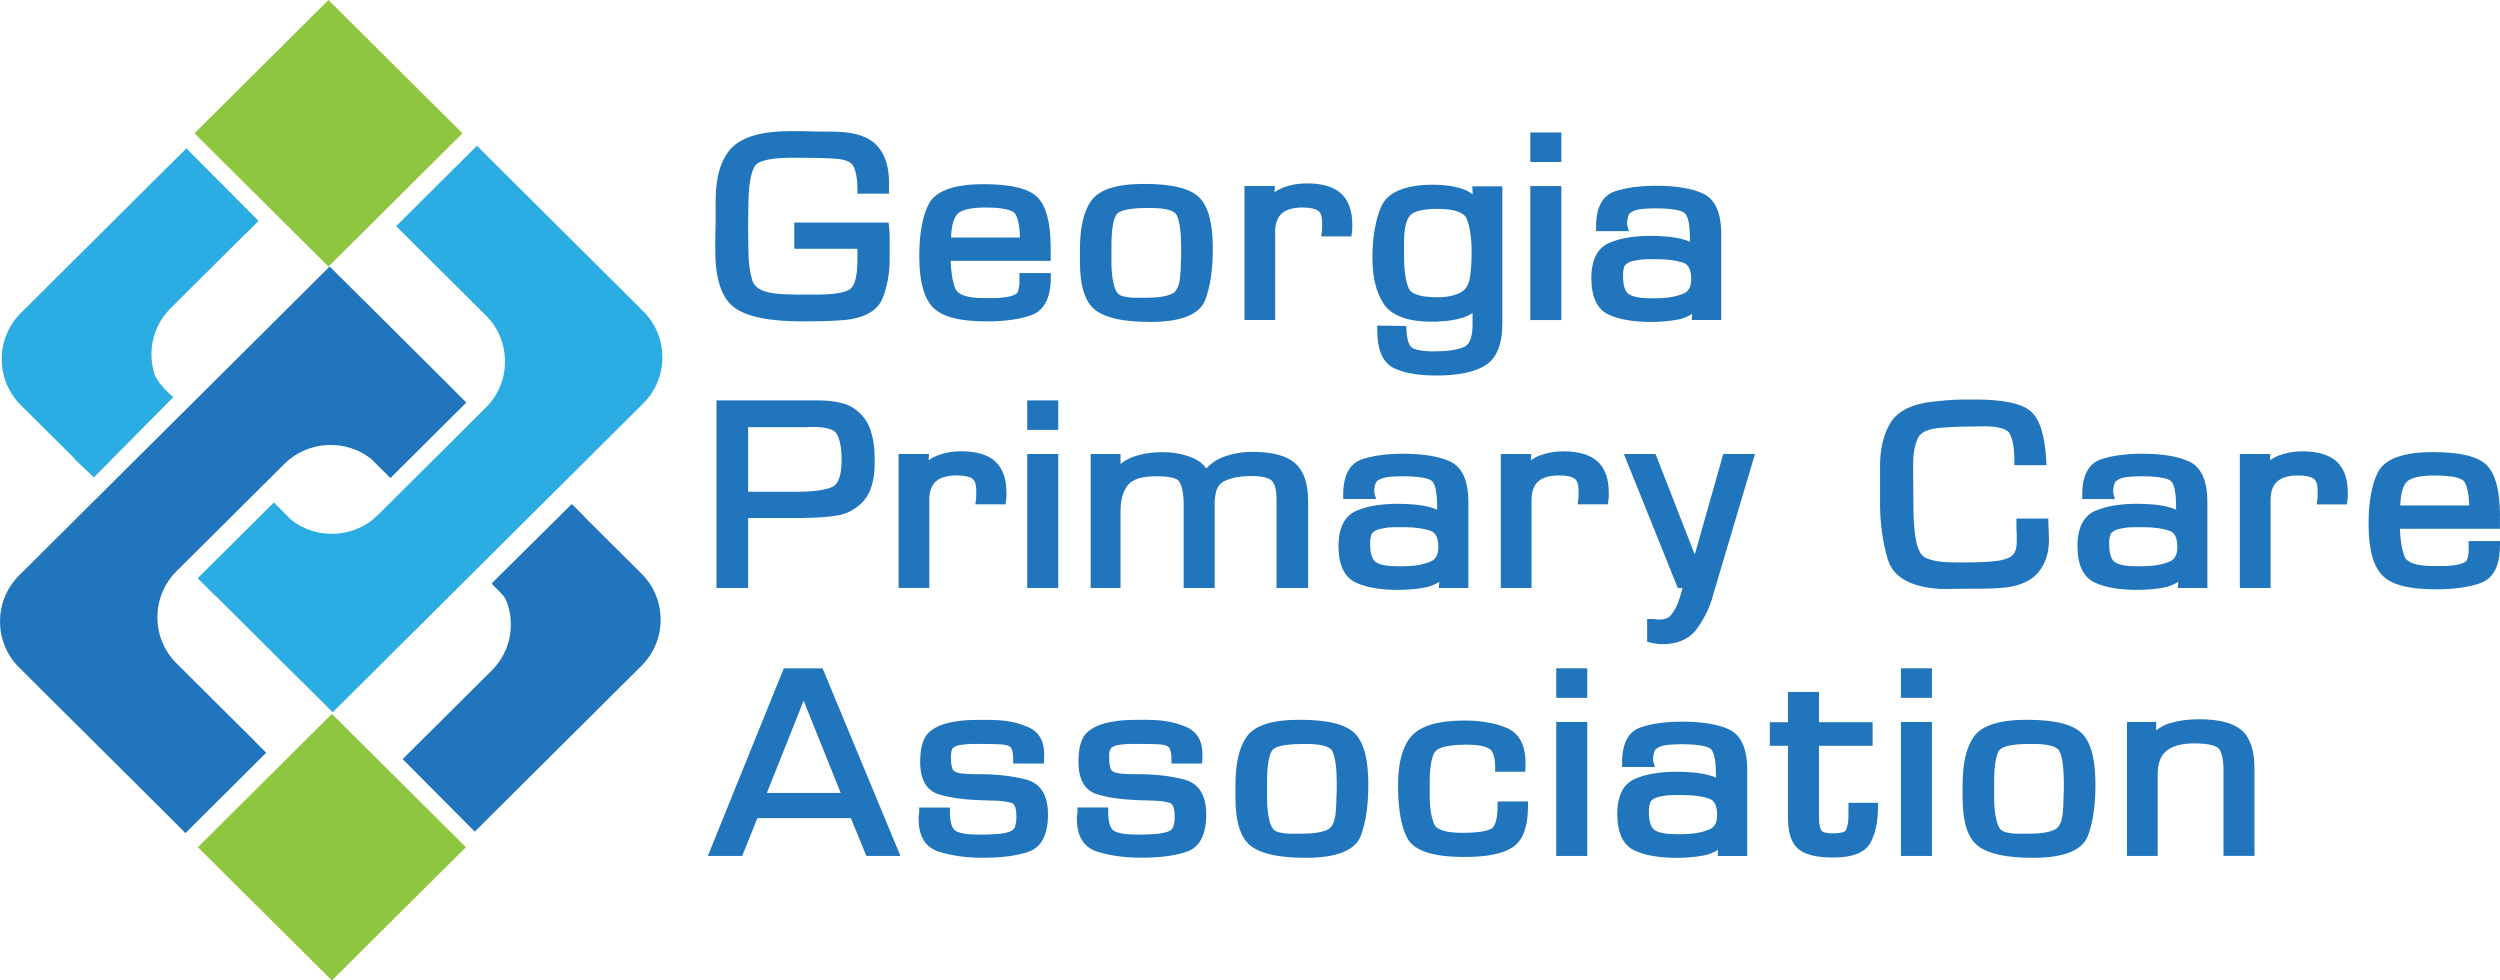 <?xml version="1.0" encoding="utf-8"?>
<!-- Generator: Adobe Illustrator 23.0.1, SVG Export Plug-In . SVG Version: 6.00 Build 0)  -->
<svg version="1.1" id="Layer_1" xmlns="http://www.w3.org/2000/svg" xmlns:xlink="http://www.w3.org/1999/xlink" x="0px" y="0px"
	 width="696.11px" height="273.01px" viewBox="0 0 696.11 273.01" style="enable-background:new 0 0 696.11 273.01;"
	 xml:space="preserve">
<style type="text/css">
	.st0{fill:#8FC640;}
	.st1{fill:#2075BC;}
	.st2{fill:#2BACE2;}
</style>
<g>
	<polygon class="st0" points="91.46,74.23 54.15,37.12 91.46,0 128.77,37.12 	"/>
	<polygon class="st0" points="92.41,273.01 55.1,235.9 92.41,198.78 129.73,235.9 	"/>
	<g>
		<path class="st1" d="M204.54,85.67c3.51,2.57,9.73,3.82,18.99,3.82c1.95,0,3.87-0.03,5.76-0.07c1.89-0.05,3.82-0.15,5.75-0.3
			c5.75-0.55,9.37-2.64,10.77-6.22c1.26-3.22,1.91-6.84,1.91-10.75v-6.27c0-0.96-0.06-1.91-0.17-2.82l-0.13-1.1h-26.25v7.32h17.58
			v3.17c0,5.62-1.22,7.42-1.95,7.99c-0.75,0.59-2.99,1.59-9.49,1.59h-5.45c-0.72,0-1.42-0.03-2.2-0.07c-0.69,0-1.39-0.02-2.11-0.07
			c-0.64-0.04-1.32-0.11-2.09-0.21c-3.47-0.47-5.45-1.69-6.03-3.74c-0.69-2.46-1.04-5.16-1.04-8.03l-0.08-7.07l0.08-6.48
			c0.14-7.29,1.35-9.68,2.06-10.46c0.67-0.74,2.86-1.98,9.96-1.98c1.94,0,3.85,0.02,5.76,0.04c1.95,0.03,3.8,0.09,5.66,0.18
			c3.15,0.12,5.13,0.83,5.75,2.04c0.77,1.53,1.17,3.72,1.17,6.5v1.24h8.8v-3.1c0-4.35-1.09-7.78-3.25-10.17
			c-2.21-2.47-5.96-3.81-11.15-3.97c-1.1,0-2.19-0.01-3.29-0.04c-0.46-0.01-0.94-0.01-1.4-0.01c-0.67-0.01-1.29,0-1.89-0.03
			c-1.13-0.05-2.26-0.08-3.38-0.08h-3.32c-7.73,0-13.17,1.58-16.17,4.68c-2.95,3.05-4.44,8.05-4.44,14.84v6.73
			c-0.06,1.15-0.09,2.32-0.09,3.49v3.44C199.17,77.81,200.93,83.04,204.54,85.67z"/>
		<path class="st1" d="M274.7,89.49c5.07,0,9.26-0.58,12.45-1.73c3.6-1.3,5.43-4.82,5.43-10.48v-1.24h-8.72v3.03
			c0,0.15-0.02,0.29-0.08,0.57c-0.05,0.51-0.16,1.02-0.32,1.5c-0.1,0.31-0.29,0.53-0.59,0.73c-0.42,0.27-0.95,0.48-1.59,0.65
			c-0.66,0.17-1.38,0.28-2.24,0.34c-0.66,0.09-1.27,0.13-1.82,0.13h-3.36c-4.53,0-7.18-0.9-7.87-2.68
			c-0.76-1.95-1.19-4.53-1.28-7.68h27.85v-3.86c-0.06-6.83-1.24-11.34-3.62-13.78c-2.43-2.49-7.37-3.71-15.09-3.71
			c-8.23,0-13.36,1.87-15.27,5.57c-1.73,3.39-2.61,8.25-2.61,14.47c0,6.67,1.15,11.24,3.52,13.97
			C261.97,88.12,266.93,89.49,274.7,89.49z M264.81,66.13c0.12-3.23,0.72-5.43,1.77-6.54c1.11-1.18,3.81-1.81,7.79-1.81
			c6.02,0,7.73,1.03,8.21,1.64c0.49,0.62,1.3,2.31,1.43,6.71H264.81z"/>
		<path class="st1" d="M305.14,86.45c2.9,2.14,7.87,3.19,15.18,3.19c8.57,0,13.71-2.06,15.27-6.13c1.4-3.65,2.11-8.45,2.11-14.28
			c0-6.93-1.19-11.55-3.65-14.12c-2.52-2.62-7.58-3.9-15.47-3.9c-7.65,0-12.46,1.53-14.72,4.67c-2.13,2.97-3.16,7.43-3.16,13.65
			v3.29C300.7,79.78,302.15,84.24,305.14,86.45z M328.9,70.65c0,0.65-0.03,1.27-0.09,1.98c0,0.68-0.01,1.34-0.04,1.97
			c-0.03,0.64-0.07,1.3-0.13,1.99c-0.19,2.82-0.95,4.57-2.27,5.19c-1.58,0.75-3.96,1.13-7.06,1.13h-3.8
			c-0.86-0.04-1.72-0.15-2.53-0.34c-0.65-0.15-1.18-0.39-1.55-0.69c-0.55-0.54-0.97-1.36-1.24-2.43c-0.31-1.22-0.53-2.55-0.63-3.95
			c-0.05-0.51-0.08-1.03-0.08-1.57v-5.65c0-6.07,0.97-8.07,1.55-8.73c0.54-0.61,2.33-1.63,8.27-1.63h1.23c4.04,0,6.51,0.7,7.14,2.02
			c0.8,1.69,1.21,4.62,1.21,8.71V70.65z"/>
		<path class="st1" d="M355.04,64.68c0-2.38,0.63-4.14,1.87-5.24c1.24-1.1,3.19-1.66,5.8-1.66c1.96,0,3.4,0.3,4.29,0.87
			c0.74,0.49,1.14,1.64,1.14,3.33v1.34c0,0.39-0.02,0.77-0.07,1.12l-0.19,1.39h8.4l0.16-1.07c0.06-0.44,0.1-0.86,0.1-1.24v-1.01
			c0-3.79-1.04-6.68-3.08-8.58c-2.06-1.91-5.28-2.87-9.57-2.87c-2.4,0-4.63,0.41-6.65,1.2c-0.85,0.34-1.65,0.77-2.37,1.29l0.11-1.75
			h-8.47v37.31h8.56V64.68z"/>
		<path class="st1" d="M398.62,89.57h1.08c0.47,0,0.92-0.03,1.12-0.08c2.22-0.05,4.41-0.4,6.5-1.03c1-0.31,1.9-0.75,2.7-1.33v3.37
			c0,3.35-0.82,5.46-2.36,6.12c-1.91,0.81-4.7,1.22-8.29,1.22c-3.71,0-5.37-0.53-6.12-0.98c-0.53-0.32-1.45-1.38-1.63-4.93
			l-0.07-1.16l-8.07-0.11v1.25c0,5.47,1.53,9.02,4.56,10.55c2.77,1.39,6.81,2.1,11.99,2.1c5.94,0,10.49-0.94,13.51-2.79
			c3.17-1.95,4.78-5.88,4.78-11.65V51.88h-8.37l0.12,2.22c-1.03-0.76-2.17-1.32-3.4-1.68c-2.28-0.66-4.82-0.99-7.56-0.99
			c-7.95,0-12.86,2.11-14.6,6.28c-1.57,3.78-2.37,8.55-2.37,14.2c0,5.17,1.02,9.4,3.05,12.55
			C387.35,87.85,391.87,89.57,398.62,89.57z M390.95,71.62v-4.1c0-3.8,0.59-6.36,1.74-7.59c1.09-1.16,3.68-1.77,7.5-1.77
			c4.74,0,7.51,0.95,8.24,2.83c0.89,2.29,1.34,5.44,1.34,9.36c0,0.98-0.03,1.96-0.08,2.97c-0.05,0.97-0.13,1.94-0.25,2.97
			c-0.24,2.52-1.11,4.22-2.6,5.07c-1.65,0.93-3.89,1.41-6.65,1.41c-4.49,0-7.23-0.85-7.93-2.46
			C391.39,78.3,390.95,75.37,390.95,71.62z"/>
		<rect x="426.11" y="36.89" class="st1" width="8.64" height="8.21"/>
		<rect x="426.11" y="51.81" class="st1" width="8.64" height="37.31"/>
		<path class="st1" d="M469.68,66.96c-0.95-0.32-1.95-0.57-2.99-0.76c-0.98-0.18-2.03-0.3-3.11-0.36c-0.68-0.05-1.36-0.09-2.05-0.12
			c-0.68-0.02-1.34-0.04-1.96-0.04c-4.56,0-8.4,0.64-11.4,1.91c-3.36,1.41-5.07,4.73-5.07,9.85c0,5.25,1.62,8.67,4.81,10.16
			c2.89,1.35,6.87,2.04,11.83,2.04c2.61,0,5.12-0.22,7.45-0.66c1.42-0.27,2.76-0.8,3.98-1.59l-0.12,1.72h8.22V65.2
			c0-5.94-1.71-9.75-5.1-11.32c-3.09-1.43-7.47-2.15-13.03-2.15c-4.52,0-8.36,0.52-11.42,1.53c-3.52,1.17-5.3,4.48-5.3,9.85v1.24
			h9.13l-0.45-1.55c-0.03-0.08-0.04-0.17-0.04-0.24v-0.97l0.08-0.38c0.04-0.47,0.16-0.93,0.33-1.34c0.13-0.3,0.34-0.54,0.71-0.77
			c0.37-0.25,0.85-0.46,1.4-0.62c0.6-0.17,1.28-0.28,2.05-0.33c0.53-0.04,1.09-0.08,1.67-0.1c0.58-0.02,1.09-0.04,1.51-0.04
			c5.75,0,7.62,0.79,8.22,1.26c0.57,0.45,1.52,1.96,1.52,7.06v1.01C470.29,67.19,469.99,67.06,469.68,66.96z M451.92,76.09
			c0-0.17,0.02-0.35,0.07-0.62c0.05-0.46,0.15-0.88,0.31-1.28c0.11-0.28,0.26-0.47,0.58-0.69c0.43-0.36,1.01-0.63,1.71-0.8
			c0.87-0.21,1.72-0.36,2.54-0.45c0.51-0.04,1.01-0.07,1.52-0.07h2.98c2.75,0,5.11,0.33,7.04,0.97c1.51,0.5,2.24,2,2.24,4.58
			c0,2.08-0.69,3.38-2.1,3.99c-1.75,0.75-3.74,1.17-5.9,1.27c-0.56,0.04-1.13,0.06-1.69,0.06h-1.74c-2.87,0-4.89-0.4-6.01-1.19
			c-1.01-0.7-1.54-2.45-1.54-5.03V76.09z"/>
		<path class="st1" d="M242.25,119.37c-0.68-1.94-1.93-3.66-3.72-5.11c-1.2-0.96-2.57-1.64-4.07-2.01c-1.36-0.34-2.8-0.57-4.27-0.68
			c-0.63-0.05-1.26-0.08-1.87-0.08H199.5v52.23h8.81v-19.47h14.63c0.47,0,0.93-0.01,1.38-0.04c0.38-0.03,0.78-0.04,1.19-0.04h0.28
			c2.4-0.05,4.76-0.25,7.02-0.58c2.53-0.36,4.81-1.44,6.77-3.21c1.25-1.13,2.17-2.46,2.73-3.95c0.53-1.4,0.89-2.87,1.07-4.37
			c0.06-0.66,0.1-1.31,0.13-1.95c0.03-0.64,0.04-1.26,0.04-1.88c0-0.52-0.01-1.05-0.04-1.59c-0.03-0.5-0.04-1-0.05-1.57
			C243.3,123.12,242.89,121.19,242.25,119.37z M208.31,118.96h16.04c0.45,0,0.7-0.04,0.84-0.07h1.32c3.52,0,5.77,0.67,6.49,1.93
			c0.89,1.55,1.34,4.01,1.34,7.31c0,4.12-0.89,6.69-2.56,7.44c-2,0.9-5.39,1.36-10.08,1.36h-13.39V118.96z"/>
		<path class="st1" d="M258.74,139.28c0-2.38,0.63-4.14,1.87-5.24c1.24-1.1,3.19-1.66,5.8-1.66c1.96,0,3.4,0.29,4.29,0.87
			c0.75,0.49,1.14,1.64,1.14,3.33v1.34c0,0.39-0.03,0.77-0.07,1.12l-0.19,1.39h8.4l0.16-1.08c0.06-0.44,0.1-0.86,0.1-1.24v-1.01
			c0-3.79-1.04-6.68-3.08-8.58c-2.06-1.91-5.28-2.87-9.57-2.87c-2.4,0-4.63,0.41-6.65,1.2c-0.85,0.34-1.64,0.77-2.37,1.29l0.11-1.75
			h-8.47v37.31h8.56V139.28z"/>
		<rect x="286.02" y="126.41" class="st1" width="8.64" height="37.31"/>
		<rect x="286.02" y="111.49" class="st1" width="8.64" height="8.21"/>
		<path class="st1" d="M346.52,132.61L346.52,132.61c0.6-0.05,1.15-0.07,1.67-0.07c2.94,0,4.97,0.43,5.87,1.25
			c0.9,0.81,1.38,2.61,1.38,5.21v24.72h8.8v-24.21c0-4.84-1.21-8.37-3.6-10.5c-2.39-2.12-6.36-3.19-11.79-3.19
			c-2.88,0-5.6,0.46-8.06,1.36c-1.88,0.69-3.53,1.78-4.89,3.26c-0.87-1.22-2.04-2.16-3.48-2.8c-2-0.88-4.18-1.44-6.54-1.66
			c-0.41,0-0.81-0.01-1.2-0.04c-0.44-0.03-0.9-0.04-1.37-0.04c-2.7,0-5.33,0.44-7.8,1.32c-1.31,0.46-2.49,1.13-3.51,1.98v-2.78
			h-8.31v37.31h8.31v-21.28c0-3.3,0.72-5.82,2.13-7.48c1.32-1.56,3.93-2.36,7.78-2.36c4.36,0,5.75,0.74,6.19,1.18
			c0.47,0.48,1.29,1.87,1.48,5.66v24.27h8.64l-0.01-24.03c0.05-0.67,0.13-1.37,0.25-2.1c0.09-0.62,0.27-1.2,0.56-1.75
			c0.42-0.89,1.11-1.53,2.09-1.97c1.14-0.51,2.35-0.86,3.6-1.04C345.31,132.73,345.93,132.65,346.52,132.61z"/>
		<path class="st1" d="M374.02,138.95h9.14l-0.46-1.55c-0.03-0.09-0.04-0.17-0.04-0.24v-0.97l0.08-0.38
			c0.04-0.48,0.16-0.93,0.33-1.34c0.13-0.3,0.34-0.53,0.71-0.77c0.37-0.25,0.84-0.46,1.4-0.62c0.6-0.16,1.29-0.28,2.05-0.33
			c0.53-0.04,1.09-0.08,1.67-0.1c0.59-0.02,1.09-0.04,1.52-0.04c5.75,0,7.62,0.79,8.22,1.26c0.57,0.45,1.52,1.96,1.52,7.06v1.01
			c-0.28-0.15-0.58-0.27-0.89-0.38c-0.96-0.32-1.97-0.58-2.98-0.76c-0.98-0.18-2.03-0.3-3.11-0.37c-0.68-0.05-1.36-0.09-2.05-0.11
			c-0.68-0.02-1.34-0.04-1.96-0.04c-4.56,0-8.4,0.64-11.4,1.91c-3.36,1.41-5.07,4.73-5.07,9.85c0,5.25,1.62,8.67,4.8,10.17
			c2.89,1.35,6.87,2.04,11.83,2.04c2.61,0,5.12-0.22,7.46-0.66c1.42-0.27,2.75-0.8,3.97-1.58l-0.12,1.72h8.22v-23.92
			c0-5.94-1.71-9.75-5.1-11.32c-3.09-1.43-7.47-2.15-13.03-2.15c-4.52,0-8.36,0.52-11.42,1.53c-3.52,1.17-5.3,4.48-5.3,9.85V138.95z
			 M390.78,157.67h-1.73c-2.87,0-4.89-0.4-6.01-1.19c-1.01-0.71-1.54-2.45-1.54-5.03v-0.75c0-0.17,0.02-0.34,0.08-0.62
			c0.05-0.46,0.15-0.89,0.3-1.28c0.11-0.27,0.27-0.47,0.58-0.69c0.44-0.36,1.01-0.63,1.71-0.8c0.87-0.21,1.73-0.36,2.54-0.45
			c0.51-0.04,1.01-0.06,1.52-0.06h2.98c2.75,0,5.12,0.33,7.04,0.97c1.51,0.5,2.24,2,2.24,4.58c0,2.08-0.69,3.38-2.1,3.99
			c-1.75,0.75-3.73,1.18-5.89,1.27C391.92,157.65,391.35,157.67,390.78,157.67z"/>
		<path class="st1" d="M435.28,125.67c-2.4,0-4.64,0.41-6.65,1.2c-0.85,0.33-1.65,0.77-2.38,1.29l0.11-1.75h-8.47v37.31h8.56v-24.44
			c0-2.38,0.63-4.14,1.87-5.24c1.24-1.1,3.19-1.66,5.8-1.66c1.96,0,3.4,0.29,4.29,0.87c0.75,0.49,1.14,1.64,1.14,3.33v1.34
			c0,0.39-0.02,0.77-0.07,1.12l-0.19,1.39h8.4l0.16-1.08c0.06-0.46,0.1-0.88,0.1-1.24v-1.01c0-3.79-1.04-6.68-3.09-8.58
			C442.8,126.63,439.58,125.67,435.28,125.67z"/>
		<path class="st1" d="M471.9,154.41l-10.6-27.17l-0.33-0.83h-8.81l14.89,37.01l0.12,0.3h1.3l-0.14,0.55
			c-0.18,0.74-0.41,1.52-0.69,2.38c-0.45,1.55-1.16,3-2.1,4.3c-0.76,1.06-1.83,1.56-3.36,1.56h-0.54c-0.05,0-0.09-0.01-0.2-0.03
			l-0.35-0.05c-0.11,0-0.22-0.01-0.35-0.03c-0.26-0.03-0.5-0.05-0.73-0.05h-1.37v6.38l1.04,0.23c0.47,0.11,0.96,0.21,1.47,0.28
			c0.57,0.09,1.09,0.13,1.6,0.13c4.34,0,7.58-1.4,9.64-4.16c1.88-2.53,3.32-5.35,4.29-8.38c0.12-0.37,0.22-0.74,0.31-1.12
			c0.07-0.3,0.15-0.58,0.27-0.9l11.41-38.41h-8.83L471.9,154.41z"/>
		<path class="st1" d="M552.51,163.91L552.51,163.91c1.56-0.03,3.09-0.1,4.56-0.19c4.68-0.33,8.14-1.71,10.29-4.12
			c2.1-2.36,3.17-5.53,3.17-9.43c0-0.42-0.02-0.84-0.04-1.23c-0.02-0.34-0.04-0.71-0.04-1.08c0-0.35-0.02-0.71-0.06-1.2
			c-0.03-0.37-0.04-0.71-0.04-1.04v-1.24h-8.88v2.61c0,0.48,0.03,0.99,0.08,1.38v2.79c-0.08,1.91-0.63,3.19-1.61,3.81
			c-1.15,0.72-2.85,1.17-5.04,1.35c-1.65,0.14-3.35,0.23-5.07,0.25l-1.2,0.02c-1.88,0.04-3.66,0.06-5.72-0.02
			c-0.59-0.02-1.17-0.06-1.78-0.11c-1.44-0.09-2.76-0.34-4.04-0.76c-1.07-0.34-1.83-0.89-2.32-1.66c-0.59-0.98-1.01-2.15-1.26-3.49
			c-0.27-1.43-0.46-2.97-0.56-4.58c-0.06-0.88-0.1-1.75-0.13-2.61c-0.03-0.85-0.04-1.67-0.04-2.46l-0.08-11.49
			c0-3.32,0.5-5.91,1.48-7.69c0.84-1.53,3.07-2.42,6.64-2.64c1.82-0.15,3.76-0.25,5.76-0.29c1.95-0.05,3.89-0.08,5.82-0.08
			c3.95,0,6.42,0.67,7.14,1.94c0.89,1.55,1.35,4.12,1.35,7.64v1.24h8.95l-0.07-1.29c-0.4-7.22-1.88-11.76-4.52-13.88
			c-2.6-2.1-7.67-3.12-15.51-3.12h-2.7c-0.98,0-1.91,0.03-2.78,0.07c-0.9,0.05-1.8,0.11-2.73,0.19c-0.93,0.08-1.84,0.17-2.72,0.27
			c-6.13,0.58-10.29,2.56-12.37,5.88c-1.96,3.13-2.95,7.21-2.95,12.14v10.9c0.05,5.35,0.77,10.38,2.12,14.97
			c1.49,5.05,6.42,7.85,14.7,8.34l7.7-0.07C549.51,163.95,551,163.94,552.51,163.91z"/>
		<path class="st1" d="M605.05,141.56c-0.96-0.32-1.97-0.58-2.99-0.76c-0.97-0.18-2.02-0.3-3.11-0.37
			c-0.69-0.05-1.37-0.09-2.05-0.11c-0.68-0.02-1.34-0.04-1.97-0.04c-4.55,0-8.38,0.64-11.4,1.91c-3.36,1.41-5.07,4.73-5.07,9.85
			c0,5.25,1.62,8.67,4.81,10.17c2.89,1.35,6.86,2.04,11.83,2.04c2.61,0,5.12-0.22,7.45-0.66c1.42-0.27,2.75-0.8,3.97-1.58
			l-0.12,1.72h8.23v-23.92c0-5.94-1.71-9.75-5.1-11.32c-3.09-1.43-7.47-2.15-13.03-2.15c-4.51,0-8.36,0.52-11.42,1.53
			c-3.51,1.16-5.29,4.47-5.29,9.85v1.24h9.1l-0.43-1.53c-0.02-0.09-0.04-0.18-0.04-0.27v-0.97c0-0.05,0.01-0.1,0.08-0.38
			c0.04-0.47,0.16-0.93,0.34-1.35c0.12-0.29,0.33-0.52,0.72-0.77c0.35-0.24,0.81-0.45,1.38-0.61c0.61-0.17,1.29-0.28,2.05-0.33
			c0.53-0.04,1.09-0.08,1.67-0.1c0.59-0.02,1.09-0.04,1.52-0.04c5.75,0,7.62,0.79,8.22,1.26c0.57,0.44,1.52,1.95,1.52,7.05v1
			C605.65,141.79,605.36,141.66,605.05,141.56z M587.28,150.7c0-0.17,0.02-0.35,0.07-0.63c0.05-0.43,0.15-0.87,0.3-1.26
			c0.12-0.28,0.28-0.48,0.59-0.7c0.45-0.37,1.01-0.63,1.71-0.8c0.87-0.21,1.73-0.36,2.54-0.45c0.51-0.04,1.01-0.06,1.52-0.06h2.97
			c2.75,0,5.12,0.33,7.05,0.97c1.5,0.49,2.24,1.99,2.24,4.58c0,2.08-0.69,3.39-2.1,3.99c-1.75,0.75-3.73,1.18-5.89,1.27
			c-0.57,0.04-1.13,0.07-1.7,0.07h-1.74c-2.87,0-4.89-0.4-6.01-1.19c-1.01-0.7-1.54-2.45-1.54-5.03V150.7z"/>
		<path class="st1" d="M641.07,125.67c-2.4,0-4.64,0.41-6.65,1.2c-0.85,0.34-1.65,0.77-2.38,1.29l0.11-1.75h-8.48v37.31h8.56v-24.44
			c0-2.37,0.63-4.13,1.87-5.23c1.24-1.1,3.2-1.66,5.8-1.66c1.96,0,3.4,0.29,4.29,0.87c0.75,0.49,1.14,1.62,1.14,3.33v1.34
			c0,0.39-0.02,0.77-0.07,1.12l-0.18,1.39h8.4l0.15-1.09c0.06-0.45,0.09-0.86,0.09-1.23v-1.01c0-3.8-1.04-6.68-3.08-8.58
			C648.58,126.63,645.36,125.67,641.07,125.67z"/>
		<path class="st1" d="M696.11,143.38c-0.06-6.83-1.24-11.34-3.62-13.78c-2.43-2.5-7.36-3.71-15.09-3.71
			c-8.23,0-13.37,1.87-15.26,5.56c-1.73,3.38-2.62,8.25-2.62,14.47c0,6.68,1.15,11.24,3.52,13.97c2.45,2.83,7.41,4.2,15.18,4.2
			c5.07,0,9.26-0.58,12.45-1.73c3.6-1.29,5.43-4.81,5.43-10.47v-1.24h-8.72v3.03c0,0.14-0.01,0.27-0.08,0.57
			c-0.04,0.49-0.15,0.99-0.31,1.49c-0.11,0.31-0.29,0.53-0.59,0.73c-0.43,0.27-0.96,0.48-1.59,0.65c-0.66,0.17-1.38,0.28-2.23,0.34
			c-0.69,0.09-1.27,0.14-1.83,0.14h-3.35c-4.53,0-7.18-0.9-7.87-2.68c-0.76-1.94-1.19-4.53-1.28-7.68h27.85V143.38z M686.1,134.03
			c0.48,0.62,1.3,2.3,1.43,6.71h-19.19c0.12-3.23,0.71-5.43,1.77-6.54c1.11-1.18,3.8-1.8,7.79-1.8
			C683.92,132.39,685.62,133.42,686.1,134.03z"/>
		<path class="st1" d="M218.25,186.09l-21.16,52.24h9.57l4.23-10.52h26.03l4.31,10.52h9.49l-21.68-52.24H218.25z M234.09,220.79
			h-20.56l10.24-25.7L234.09,220.79z"/>
		<path class="st1" d="M285.61,217.03L285.61,217.03c-3.58-0.92-7.62-1.41-11.99-1.46h-2.2c-0.76,0-1.45-0.03-2.13-0.08
			c-2.69-0.11-3.5-0.65-3.72-0.87c-0.29-0.3-0.78-1.15-0.78-3.52l0-1.08c0.04-0.46,0.13-0.88,0.28-1.31
			c0.08-0.24,0.25-0.45,0.48-0.61c0.46-0.3,0.98-0.51,1.56-0.61c0.71-0.14,1.45-0.23,2.28-0.28c0.38-0.04,0.76-0.06,1.12-0.06h4.48
			c1.05,0,2.09,0.03,3.13,0.08c2.4,0.1,3.09,0.62,3.28,0.85c0.27,0.32,0.72,1.18,0.72,3.29v1.24h8.54l0.1-2.51
			c0-3.79-1.5-6.36-4.47-7.64c-2.62-1.14-5.53-1.79-8.67-1.95c-0.81-0.05-1.6-0.07-2.38-0.07h-2.2c-0.78,0-1.64,0.01-2.58,0.04
			c-0.99,0.03-1.97,0.1-2.9,0.2c-1.44,0.16-2.86,0.42-4.22,0.79c-1.42,0.39-2.68,0.96-3.74,1.69c-1.1,0.74-1.89,1.69-2.37,2.82
			c-0.43,1.02-0.71,2.09-0.84,3.2c-0.05,0.52-0.09,1.01-0.13,1.5c-0.03,0.49-0.04,0.98-0.04,1.45c0,4.94,1.75,7.99,5.19,9.04
			c2.94,0.9,6.52,1.43,10.65,1.6c0.23,0,0.47,0.01,0.69,0.03c0.32,0.03,0.64,0.05,0.96,0.05h1.12c0.28,0,0.55,0.01,0.88,0.06
			l0.48,0.01c2.17,0,3.99,0.21,5.41,0.62c1.16,0.33,1.4,2.14,1.4,3.59v0.9c0,0.23-0.02,0.47-0.08,0.8
			c-0.05,0.53-0.17,1.03-0.37,1.53c-0.15,0.37-0.38,0.63-0.72,0.85c-0.46,0.3-1.07,0.53-1.82,0.69c-0.88,0.19-1.74,0.3-2.59,0.34
			c-0.7,0.05-1.38,0.08-2.04,0.11c-0.63,0.03-1.22,0.04-1.75,0.04h-1.41c-3,0-5.15-0.39-6.24-1.13c-0.95-0.65-1.48-2.48-1.48-5.17
			v-1.24h-8.55v1.24c0,0.09-0.01,0.2-0.03,0.32c-0.03,0.18-0.04,0.35-0.03,0.41c-0.07,0.23-0.11,0.47-0.11,0.73v0.49
			c0,4.89,1.95,7.97,5.78,9.15c3.34,1.03,7.1,1.58,11.19,1.64h1.33c4.94,0,9.07-0.56,12.27-1.65c3.61-1.24,5.45-4.72,5.45-10.34
			C291.83,221.38,289.74,218.1,285.61,217.03z"/>
		<path class="st1" d="M329.66,217.03L329.66,217.03c-3.58-0.92-7.62-1.41-11.99-1.46h-2.2c-0.76,0-1.45-0.03-2.13-0.08
			c-2.7-0.11-3.5-0.65-3.72-0.87c-0.29-0.3-0.77-1.15-0.77-3.52l-0.01-1.08c0.04-0.46,0.14-0.88,0.28-1.31
			c0.09-0.24,0.25-0.45,0.49-0.62c0.45-0.29,0.97-0.5,1.56-0.61c0.72-0.14,1.45-0.23,2.28-0.28c0.38-0.04,0.76-0.06,1.12-0.06h4.48
			c1.05,0,2.09,0.03,3.13,0.08c2.4,0.1,3.09,0.62,3.28,0.85c0.27,0.32,0.72,1.18,0.72,3.29v1.24h8.54l0.1-2.51
			c0-3.79-1.5-6.36-4.47-7.64c-2.62-1.14-5.53-1.79-8.67-1.95c-0.81-0.05-1.6-0.07-2.38-0.07h-2.2c-0.78,0-1.64,0.01-2.58,0.04
			c-0.99,0.03-1.97,0.1-2.89,0.2c-1.44,0.16-2.86,0.42-4.22,0.79c-1.43,0.39-2.68,0.96-3.74,1.69c-1.1,0.74-1.9,1.69-2.37,2.82
			c-0.43,1.01-0.71,2.09-0.84,3.2c-0.05,0.52-0.09,1.01-0.13,1.5c-0.03,0.49-0.04,0.98-0.04,1.45c0,4.94,1.75,7.99,5.19,9.04
			c2.94,0.9,6.52,1.43,10.65,1.6c0.23,0,0.46,0.01,0.69,0.03c0.32,0.03,0.64,0.05,0.96,0.05h1.12c0.28,0,0.55,0.01,0.88,0.06
			l0.48,0.01c2.17,0,3.99,0.21,5.41,0.62c1.16,0.33,1.4,2.14,1.4,3.59v0.9c0,0.23-0.02,0.47-0.08,0.8
			c-0.05,0.53-0.17,1.03-0.38,1.53c-0.15,0.37-0.38,0.64-0.72,0.85c-0.46,0.3-1.07,0.53-1.82,0.69c-0.88,0.19-1.74,0.3-2.59,0.34
			c-0.7,0.05-1.38,0.08-2.04,0.11c-0.64,0.03-1.22,0.04-1.75,0.04h-1.4c-3,0-5.15-0.39-6.24-1.13c-0.95-0.65-1.48-2.48-1.48-5.17
			v-1.24h-8.55v1.24c0,0.1-0.01,0.2-0.03,0.32c-0.02,0.16-0.04,0.31-0.05,0.46c-0.06,0.22-0.09,0.43-0.09,0.67v0.49
			c0,4.89,1.95,7.97,5.78,9.15c3.34,1.03,7.1,1.58,11.19,1.64h1.33c4.94,0,9.07-0.56,12.27-1.65c3.61-1.24,5.45-4.72,5.45-10.34
			C335.88,221.38,333.79,218.1,329.66,217.03z"/>
		<path class="st1" d="M361.88,200.42c-7.65,0-12.46,1.53-14.72,4.67c-2.13,2.97-3.16,7.43-3.16,13.65v3.28
			c0,6.97,1.45,11.43,4.44,13.64c2.9,2.14,7.87,3.19,15.18,3.19c8.57,0,13.71-2.06,15.27-6.12c1.4-3.65,2.11-8.46,2.11-14.29
			c0-6.93-1.19-11.55-3.65-14.12C374.84,201.69,369.78,200.42,361.88,200.42z M371.95,225.81c-0.19,2.82-0.95,4.56-2.27,5.19
			c-1.57,0.75-3.95,1.13-7.05,1.13h-3.8c-0.86-0.04-1.71-0.15-2.53-0.34c-0.64-0.14-1.18-0.39-1.54-0.68
			c-0.55-0.54-0.97-1.36-1.24-2.43c-0.31-1.23-0.53-2.55-0.63-3.95c-0.05-0.51-0.08-1.03-0.08-1.57v-5.65
			c0-6.07,0.97-8.07,1.55-8.72c0.54-0.61,2.32-1.63,8.27-1.63h1.24c4.04,0,6.51,0.7,7.13,2.02c0.8,1.69,1.21,4.62,1.21,8.72v1.98
			c0,0.65-0.03,1.27-0.09,1.98c0,0.68-0.01,1.34-0.04,1.98C372.05,224.45,372,225.12,371.95,225.81L371.95,225.81z"/>
		<path class="st1" d="M416.99,224.41c0,4.62-1.07,5.94-1.7,6.31c-0.91,0.54-3.05,1.18-8.04,1.18c-4.36,0-7.06-0.76-7.79-2.21
			c-0.9-1.8-1.37-4.58-1.37-8.28v-3.49c0-6.08,1.05-8.14,1.68-8.83c0.59-0.65,2.51-1.74,8.64-1.74c3.05,0,5.19,0.4,6.35,1.18
			c1.02,0.68,1.56,2.45,1.56,5.12v1.24h8.37l0.1-2.36c0-5.13-1.84-8.48-5.46-9.94c-3.27-1.31-7.17-1.96-11.59-1.96
			c-7.27,0-12.23,1.48-14.77,4.39c-2.45,2.82-3.69,7.38-3.69,13.56c0,6.67,0.87,11.65,2.59,14.83c1.91,3.5,7.13,5.21,15.96,5.21
			c6.22,0,10.58-0.89,13.34-2.7c2.89-1.91,4.29-5.67,4.29-11.51v-1.24h-8.47V224.41z"/>
		<rect x="433.33" y="201.02" class="st1" width="8.64" height="37.31"/>
		<rect x="433.33" y="186.09" class="st1" width="8.64" height="8.22"/>
		<path class="st1" d="M481.41,203.09c-3.09-1.43-7.47-2.15-13.03-2.15c-4.51,0-8.36,0.52-11.42,1.53c-3.52,1.17-5.3,4.48-5.3,9.85
			v1.24h9.14l-0.46-1.54c-0.03-0.1-0.04-0.18-0.04-0.25v-0.97l0.08-0.38c0.04-0.47,0.16-0.93,0.33-1.34
			c0.13-0.3,0.34-0.54,0.71-0.77c0.37-0.25,0.84-0.46,1.4-0.62c0.59-0.16,1.28-0.27,2.04-0.33c0.53-0.04,1.09-0.08,1.67-0.1
			c0.59-0.03,1.09-0.04,1.52-0.04c5.76,0,7.62,0.79,8.22,1.25c0.57,0.45,1.53,1.97,1.53,7.06v1.01c-0.28-0.15-0.58-0.27-0.89-0.38
			c-0.94-0.32-1.95-0.57-2.99-0.76c-0.99-0.18-2.04-0.3-3.11-0.36c-0.69-0.05-1.37-0.09-2.05-0.11c-0.69-0.03-1.34-0.04-1.96-0.04
			c-4.56,0-8.4,0.64-11.41,1.91c-3.36,1.41-5.07,4.73-5.07,9.85c0,5.25,1.62,8.67,4.81,10.17c2.89,1.35,6.86,2.04,11.83,2.04
			c2.61,0,5.12-0.22,7.46-0.66c1.42-0.27,2.76-0.8,3.98-1.58l-0.12,1.72h8.22v-23.92C486.51,208.46,484.79,204.66,481.41,203.09z
			 M459.14,225.3c0-0.17,0.02-0.35,0.07-0.63c0.05-0.45,0.15-0.88,0.31-1.28c0.1-0.27,0.27-0.47,0.58-0.69c0.43-0.35,1-0.62,1.7-0.8
			c0.88-0.21,1.73-0.36,2.54-0.45c0.51-0.04,1.01-0.06,1.52-0.06h2.98c2.75,0,5.12,0.33,7.04,0.97c1.51,0.5,2.24,2,2.24,4.58
			c0,2.08-0.69,3.38-2.11,3.99c-1.76,0.75-3.74,1.17-5.9,1.27c-0.56,0.04-1.13,0.07-1.69,0.07h-1.74c-2.87,0-4.89-0.4-6.01-1.19
			c-1.01-0.7-1.54-2.45-1.54-5.03V225.3z"/>
		<path class="st1" d="M514.69,227.09c0,1.66-0.23,3.01-0.68,4.01c-0.28,0.6-1.53,0.95-3.42,0.95c-2.52,0-3.19-0.5-3.36-0.71
			c-0.28-0.34-0.74-1.25-0.74-3.5v-20.17h14.93v-6.58h-14.93v-8.43h-8.63v8.43h-5.06v6.58h5.06v20.17c0,4.07,0.92,6.85,2.82,8.5
			c1.89,1.64,5.1,2.44,9.83,2.44c5.49,0,9.01-1.48,10.46-4.39c1.29-2.59,1.94-5.82,1.94-9.61v-1.24h-8.22V227.09z"/>
		<rect x="529.3" y="201.02" class="st1" width="8.63" height="37.31"/>
		<rect x="529.3" y="186.09" class="st1" width="8.63" height="8.22"/>
		<path class="st1" d="M564.35,200.42c-7.55,0-12.5,1.57-14.72,4.67c-2.12,2.97-3.16,7.43-3.16,13.65v3.28
			c0,6.97,1.45,11.43,4.44,13.64c2.9,2.14,7.87,3.19,15.18,3.19c8.58,0,13.72-2.06,15.27-6.12c1.4-3.64,2.1-8.44,2.1-14.29
			c0-6.93-1.19-11.55-3.65-14.12C577.3,201.69,572.24,200.42,564.35,200.42z M574.42,225.81c-0.18,2.78-0.97,4.57-2.28,5.19
			c-1.57,0.75-3.94,1.13-7.05,1.13h-3.8c-0.87-0.04-1.72-0.15-2.54-0.34c-0.64-0.14-1.17-0.39-1.55-0.68
			c-0.54-0.54-0.96-1.36-1.23-2.43c-0.31-1.26-0.53-2.59-0.63-3.95c-0.05-0.52-0.08-1.04-0.08-1.58v-5.65
			c0-6.06,0.97-8.07,1.55-8.72c0.54-0.61,2.33-1.63,8.27-1.63h1.24c3.98,0,6.51,0.72,7.13,2.02c0.8,1.69,1.21,4.61,1.21,8.72v1.98
			c0,0.65-0.03,1.27-0.08,1.98c0,0.68-0.01,1.34-0.04,1.98C574.51,224.45,574.47,225.12,574.42,225.81L574.42,225.81z"/>
		<path class="st1" d="M612.2,200.27c-2.79,0-5.45,0.36-7.89,1.06c-1.45,0.42-2.76,1.09-3.93,2.02v-2.33h-8.14v37.31h8.55V215.7
			c0-3.14,0.85-5.39,2.52-6.69c1.72-1.34,4.29-2.02,7.64-2.02c4.62,0,6.2,0.84,6.72,1.33c0.54,0.51,1.45,1.99,1.45,6.11v23.89h8.63
			v-24.29c0-5.05-1.2-8.65-3.58-10.7C621.8,201.28,617.88,200.27,612.2,200.27z"/>
	</g>
	<g>
		<g>
			<polygon class="st1" points="140.4,165.95 136.9,162.44 159.19,140.36 162.7,143.87 			"/>
		</g>
	</g>
	<path class="st1" d="M128.07,110.32l-1.77-1.78l-1.74-1.75l0,0L101.5,83.84c-0.03-0.02-0.06-0.04-0.09-0.06l-9.62-9.57L79.35,86.59
		l-28.58,28.43L5.31,160.23c-7.08,7.04-7.08,18.57,0,25.62l42.79,42.56l-0.01,0.01l3.54,3.56l22.49-22.38l-3.53-3.55l0.01-0.01
		l-21.47-21.35c-7.08-7.05-7.08-18.57,0-25.62l30.06-29.9c6.59-6.55,17.08-7,24.21-1.36l3.52,3.54l0.02-0.02l1.77,1.78l21.13-21.02
		L128.07,110.32z"/>
	<path class="st1" d="M178.64,159.74l-15.75-15.66l0,0l-3.51-3.51l-22.29,22.08l3.39,3.4c3.21,6.73,2.06,15.05-3.52,20.6
		l-21.29,21.18l0,0l-3.56,3.54l20.09,20.2l3.56-3.54l-0.01-0.01l42.88-42.65C185.72,178.31,185.72,166.79,178.64,159.74z"/>
	<path class="st1" d="M138.75,164.3c0,0,2.44,2.06,2.95,5c0.51,2.94,2.23-2.14,2.23-2.14l-1.85-4.37L138.75,164.3z"/>
	<path class="st2" d="M51.9,41.32l-3.14,3.12l-0.01-0.01L5.79,87.17c-7.08,7.05-7.08,18.57,0,25.62l15.05,14.97l-0.08,0.08
		l3.83,3.62l0.01-0.01l1.55,1.47l22.09-22.32L47,109.44c-2.5-2.33-3.5-4.12-3.84-4.86c-2.18-6.34-0.77-13.65,4.29-18.69l20.96-20.85
		l0.02,0.02l3.27-3.25l0.29-0.29L51.9,41.32z"/>
	<path class="st2" d="M179.12,86.68l-42.77-42.54l0,0l-3.54-3.56l-22.49,22.38l3.52,3.54l0,0l21.47,21.35
		c7.08,7.05,7.08,18.57,0,25.62l-30.06,29.9c-6.58,6.54-17.03,7-24.16,1.39l-3.4-3.42l-0.01,0.01l-1.43-1.44l-21.2,21.09l3.54,3.56
		l0.01-0.01l1.43,1.44l0.04-0.04l22.87,22.75c0.03,0.02,0.06,0.04,0.09,0.06l9.62,9.57l12.44-12.38l28.58-28.43l45.46-45.22
		C186.2,105.26,186.2,93.73,179.12,86.68z"/>
</g>
</svg>
